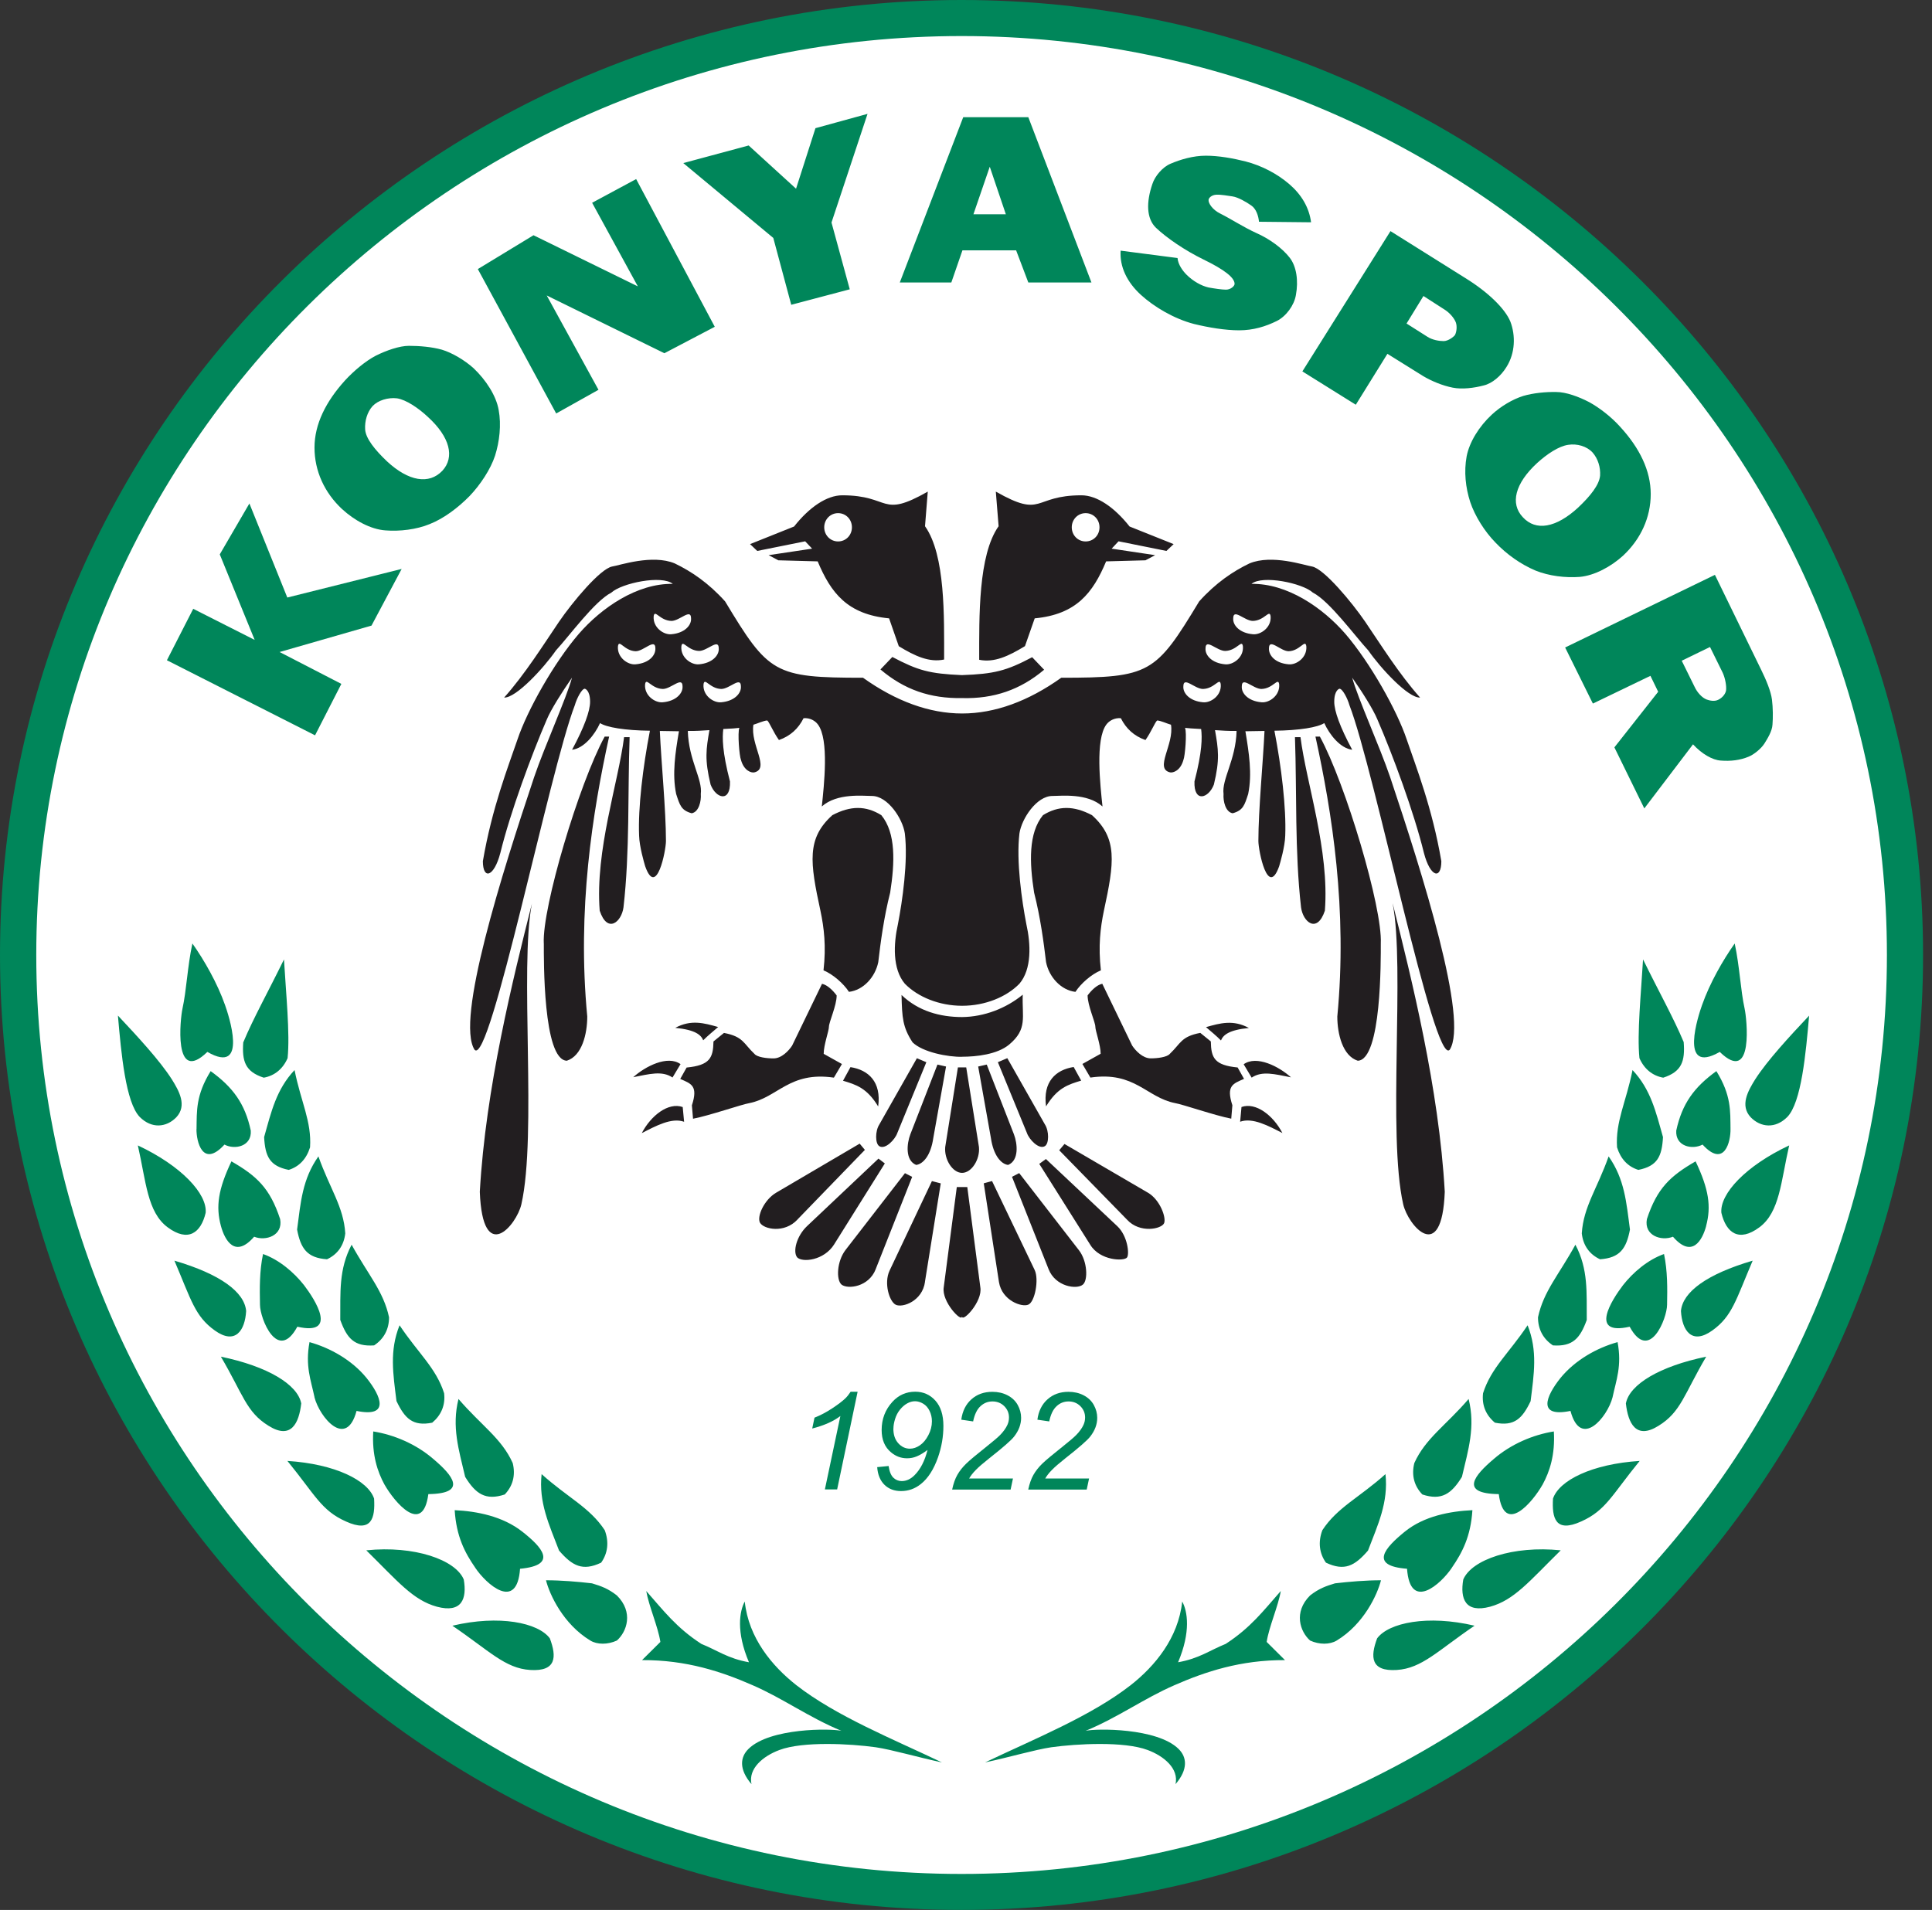 <svg width="89" height="88" viewBox="0 0 89 88" fill="none" xmlns="http://www.w3.org/2000/svg">
<rect x="0" y="0" width="89" height="88" fill="#333333" stroke="none"/>
<path fill-rule="evenodd" clip-rule="evenodd" d="M44.294 0C68.691 0 88.589 19.767 88.589 43.999C88.589 68.231 68.691 88 44.294 88C19.898 88 0 68.233 0 43.999C0 19.764 19.898 0 44.294 0Z" fill="#00865A"/>
<path fill-rule="evenodd" clip-rule="evenodd" d="M44.297 1.661C67.773 1.661 86.923 20.679 86.923 44.001C86.923 67.323 67.775 86.342 44.297 86.342C20.819 86.342 1.671 67.32 1.671 44.001C1.671 20.682 20.819 1.661 44.297 1.661Z" fill="white"/>
<path fill-rule="evenodd" clip-rule="evenodd" d="M29.579 76.487L30.421 75.652C30.318 74.967 29.887 73.991 29.77 73.306C30.587 74.233 31.159 74.995 32.308 75.742C33.06 76.045 33.52 76.413 34.502 76.589C33.901 75.181 34.068 74.233 34.308 73.79C34.485 75.476 35.573 76.768 36.682 77.642C38.52 79.075 41.135 80.125 43.392 81.203C42.258 80.961 41.11 80.62 40.343 80.505C39.156 80.34 36.989 80.224 35.905 80.631C35.152 80.912 34.463 81.484 34.618 82.204C34.032 81.519 34.095 80.961 34.477 80.584C35.459 79.608 38.279 79.633 38.763 79.749C37.258 79.127 36.071 78.253 34.668 77.645C33.251 77.024 31.619 76.479 29.579 76.49V76.487ZM20.841 74.904C22.997 74.395 24.795 74.764 25.329 75.487C25.648 76.336 25.636 77.021 24.424 76.944C23.262 76.87 22.537 76.056 20.838 74.904H20.841ZM27.194 75.588C25.944 74.83 25.318 73.471 25.152 72.811C25.852 72.811 26.605 72.875 27.269 72.952C27.689 73.078 28.011 73.191 28.417 73.51C29.195 74.282 28.877 75.181 28.417 75.588C27.997 75.781 27.51 75.781 27.194 75.588V75.588ZM25.753 71.442C25.293 70.238 24.809 69.226 24.95 67.92C26.148 68.998 27.169 69.454 27.858 70.504C28.063 71.049 27.999 71.569 27.692 72C26.837 72.404 26.367 72.151 25.753 71.442ZM21.89 72.228C21.417 71.544 21.021 70.796 20.946 69.581C21.967 69.63 23.152 69.858 24.059 70.57C24.964 71.28 25.73 72.116 23.957 72.281C23.816 74.271 22.388 72.979 21.89 72.231V72.228ZM16.876 71.431C19.081 71.203 20.985 71.863 21.364 72.776C21.516 73.664 21.276 74.335 20.127 74.029C19.018 73.724 18.329 72.864 16.873 71.431H16.876ZM13.24 67.312C15.445 67.453 16.951 68.211 17.233 69.047C17.285 69.935 17.131 70.645 15.932 70.1C14.798 69.592 14.53 68.896 13.24 67.312V67.312ZM17.717 68.412C17.385 67.804 17.131 67.029 17.194 65.954C18.152 66.105 19.17 66.537 19.961 67.222C20.841 67.967 21.569 68.819 19.732 68.841C19.477 70.779 18.163 69.196 17.717 68.409V68.412ZM21.428 68.046C21.134 66.793 20.802 65.74 21.121 64.458C22.167 65.676 23.11 66.273 23.619 67.411C23.76 67.98 23.619 68.475 23.251 68.858C22.371 69.149 21.912 68.833 21.428 68.046ZM18.265 64.56C18.11 63.306 17.933 62.242 18.406 61.062C19.272 62.358 20.088 63.028 20.459 64.194C20.523 64.75 20.318 65.209 19.911 65.55C19.02 65.728 18.65 65.36 18.268 64.56H18.265ZM14.488 64.373C14.322 63.587 14.054 62.94 14.258 61.838C15.213 62.105 16.209 62.663 16.884 63.488C17.562 64.334 17.969 65.324 16.425 65.008C15.952 66.771 14.729 65.313 14.485 64.376L14.488 64.373ZM10.177 62.509C12.319 62.951 13.711 63.787 13.877 64.664C13.774 65.564 13.417 66.35 12.371 65.693C11.339 65.058 11.198 64.246 10.177 62.511V62.509ZM8.035 58.085C10.152 58.706 11.262 59.531 11.339 60.405C11.287 61.304 10.841 61.978 9.898 61.304C8.979 60.647 8.813 59.91 8.035 58.085V58.085ZM11.976 60.111C11.962 59.363 11.951 58.566 12.117 57.779C12.869 58.046 13.544 58.629 14.004 59.212C14.527 59.899 15.584 61.557 13.697 61.128C12.792 62.8 11.976 60.749 11.976 60.114V60.111ZM15.675 60.823C15.686 59.556 15.598 58.489 16.198 57.35C16.965 58.745 17.665 59.492 17.922 60.694C17.922 61.255 17.678 61.695 17.233 61.989C16.314 62.052 15.982 61.659 15.678 60.823H15.675ZM13.686 56.652C13.852 55.396 13.926 54.331 14.668 53.281C15.191 54.763 15.83 55.599 15.905 56.828C15.841 57.4 15.534 57.804 15.064 58.021C14.145 57.958 13.852 57.526 13.686 56.652V56.652ZM10.177 56.487C9.934 55.585 10.05 54.802 10.661 53.509C11.823 54.18 12.435 54.738 12.905 56.171C13.046 56.93 12.241 57.197 11.707 56.982C10.827 57.997 10.357 57.147 10.177 56.487V56.487ZM6.35 52.775C8.351 53.713 9.552 55.005 9.474 55.88C9.256 56.803 8.669 57.249 7.726 56.55C6.782 55.852 6.729 54.436 6.35 52.775ZM9.054 52.014C9.068 51.189 9.015 50.468 9.704 49.352C10.725 50.089 11.287 50.848 11.552 52.091C11.605 52.814 10.825 52.992 10.34 52.737C9.333 53.839 9.04 52.586 9.051 52.014H9.054ZM12.167 52.393C12.499 51.216 12.726 50.202 13.569 49.303C13.863 50.774 14.361 51.673 14.283 52.863C14.117 53.397 13.785 53.751 13.301 53.903C12.421 53.727 12.216 53.281 12.167 52.393V52.393ZM11.209 48.021C11.68 46.894 12.357 45.69 13.082 44.205C13.171 45.753 13.365 47.628 13.248 48.755C13.033 49.25 12.648 49.566 12.15 49.654C11.295 49.377 11.143 48.896 11.206 48.019L11.209 48.021ZM5.432 46.792C6.336 47.755 7.357 48.857 7.916 49.731C8.248 50.265 8.63 50.936 8.121 51.48C7.662 51.95 6.987 52.014 6.439 51.466C5.789 50.796 5.584 48.541 5.432 46.792V46.792ZM8.403 46.487C8.594 45.626 8.633 44.535 8.863 43.471C9.411 44.246 10.011 45.296 10.368 46.311C10.509 46.704 11.478 49.569 9.552 48.467C7.958 50.015 8.315 46.869 8.403 46.49V46.487ZM59.192 76.487L58.351 75.652C58.453 74.967 58.888 73.991 59.001 73.306C58.185 74.233 57.612 74.995 56.464 75.742C55.711 76.045 55.252 76.413 54.27 76.589C54.867 75.181 54.704 74.233 54.46 73.79C54.281 75.476 53.199 76.768 52.089 77.642C50.252 79.075 47.637 80.125 45.379 81.203C46.514 80.961 47.662 80.62 48.428 80.505C49.615 80.34 51.782 80.224 52.867 80.631C53.619 80.912 54.308 81.484 54.153 82.204C54.74 81.519 54.676 80.961 54.294 80.584C53.312 79.608 50.492 79.633 50.008 79.749C51.514 79.127 52.701 78.253 54.103 77.645C55.52 77.024 57.153 76.479 59.192 76.49V76.487ZM67.927 74.904C65.772 74.395 63.973 74.764 63.439 75.487C63.121 76.336 63.135 77.021 64.344 76.944C65.504 76.87 66.231 76.056 67.927 74.904ZM61.577 75.588C62.828 74.83 63.45 73.471 63.617 72.811C62.916 72.811 62.161 72.875 61.5 72.952C61.079 73.078 60.761 73.191 60.351 73.51C59.574 74.282 59.892 75.181 60.351 75.588C60.772 75.781 61.256 75.781 61.577 75.588V75.588ZM63.019 71.442C63.478 70.238 63.962 69.226 63.824 67.92C62.623 68.998 61.602 69.454 60.916 70.504C60.711 71.049 60.775 71.569 61.082 72C61.937 72.404 62.407 72.151 63.019 71.442ZM66.884 72.228C67.355 71.544 67.753 70.796 67.828 69.581C66.807 69.63 65.609 69.847 64.715 70.57C63.81 71.307 63.044 72.143 64.817 72.281C64.959 74.271 66.386 72.979 66.884 72.231V72.228ZM71.898 71.431C69.693 71.203 67.792 71.863 67.407 72.776C67.255 73.664 67.499 74.335 68.644 74.029C69.754 73.724 70.443 72.864 71.898 71.431ZM75.534 67.312C73.329 67.453 71.823 68.211 71.541 69.047C71.489 69.935 71.644 70.645 72.842 70.1C73.976 69.592 74.245 68.896 75.534 67.312V67.312ZM71.057 68.412C71.389 67.804 71.644 67.029 71.58 65.954C70.623 66.105 69.604 66.537 68.813 67.222C67.933 67.967 67.205 68.819 69.043 68.841C69.297 70.779 70.612 69.196 71.057 68.409V68.412ZM67.346 68.046C67.64 66.793 67.972 65.74 67.654 64.458C66.608 65.676 65.664 66.273 65.152 67.411C65.011 67.98 65.152 68.475 65.523 68.858C66.403 69.149 66.862 68.833 67.346 68.046V68.046ZM70.509 64.56C70.664 63.306 70.841 62.242 70.371 61.062C69.505 62.358 68.688 63.028 68.318 64.194C68.254 64.75 68.456 65.209 68.865 65.55C69.759 65.728 70.127 65.36 70.509 64.56V64.56ZM74.286 64.373C74.452 63.587 74.721 62.94 74.516 61.838C73.558 62.105 72.565 62.663 71.887 63.488C71.212 64.334 70.802 65.324 72.346 65.008C72.817 66.771 74.043 65.313 74.286 64.376V64.373ZM78.597 62.509C76.455 62.951 75.064 63.787 74.898 64.664C75 65.564 75.357 66.35 76.403 65.693C77.435 65.058 77.576 64.246 78.597 62.511V62.509ZM80.739 58.085C78.622 58.706 77.512 59.531 77.435 60.405C77.487 61.304 77.933 61.978 78.877 61.304C79.795 60.647 79.961 59.91 80.739 58.085ZM76.796 60.111C76.81 59.363 76.821 58.566 76.655 57.779C75.902 58.046 75.227 58.629 74.768 59.212C74.245 59.899 73.185 61.557 75.072 61.128C75.98 62.8 76.796 60.749 76.796 60.114V60.111ZM73.096 60.823C73.085 59.556 73.174 58.489 72.573 57.35C71.807 58.745 71.107 59.492 70.85 60.694C70.85 61.255 71.093 61.695 71.538 61.989C72.454 62.052 72.789 61.659 73.094 60.823H73.096ZM75.086 56.652C74.92 55.396 74.842 54.331 74.103 53.281C73.581 54.763 72.944 55.599 72.867 56.828C72.93 57.4 73.237 57.804 73.708 58.021C74.626 57.958 74.92 57.526 75.086 56.652V56.652ZM78.594 56.487C78.835 55.585 78.722 54.802 78.11 53.509C76.951 54.18 76.337 54.738 75.866 56.171C75.725 56.93 76.53 57.197 77.067 56.982C77.947 57.997 78.42 57.147 78.597 56.487H78.594ZM82.421 52.775C80.421 53.713 79.22 55.005 79.297 55.88C79.516 56.803 80.102 57.249 81.046 56.55C81.99 55.852 82.039 54.436 82.421 52.775ZM79.718 52.014C79.707 51.189 79.757 50.468 79.067 49.352C78.046 50.089 77.487 50.848 77.219 52.091C77.169 52.814 77.947 52.992 78.431 52.737C79.438 53.839 79.732 52.586 79.718 52.014V52.014ZM76.608 52.393C76.276 51.216 76.046 50.202 75.205 49.303C74.911 50.774 74.413 51.673 74.491 52.863C74.657 53.397 74.986 53.751 75.473 53.903C76.353 53.727 76.558 53.281 76.608 52.393V52.393ZM77.565 48.021C77.092 46.894 76.417 45.69 75.689 44.205C75.598 45.753 75.407 47.628 75.523 48.755C75.739 49.25 76.123 49.566 76.619 49.654C77.474 49.377 77.629 48.896 77.562 48.019L77.565 48.021ZM83.343 46.792C82.435 47.755 81.417 48.857 80.855 49.731C80.523 50.265 80.141 50.936 80.65 51.48C81.11 51.95 81.785 52.014 82.333 51.466C82.983 50.796 83.188 48.541 83.34 46.792H83.343ZM80.371 46.487C80.18 45.626 80.141 44.535 79.911 43.471C79.364 44.246 78.763 45.296 78.406 46.311C78.265 46.704 77.297 49.569 79.222 48.467C80.819 50.015 80.459 46.869 80.371 46.49V46.487Z" fill="#00865A"/>
<path fill-rule="evenodd" clip-rule="evenodd" d="M44.322 48.692C43.672 48.706 42.51 48.483 42.039 48.027C41.58 47.323 41.555 46.891 41.53 45.843C42.308 46.589 43.304 46.861 44.322 46.861C45.343 46.85 46.35 46.457 47.114 45.83C47.075 46.875 47.344 47.411 46.489 48.128C45.941 48.585 44.972 48.689 44.319 48.689L44.322 48.692ZM31.926 51.554L31.873 50.928C32.166 50.026 31.848 49.935 31.336 49.712L31.63 49.187C32.7 49.083 32.853 48.744 32.867 47.985L33.351 47.592C34.245 47.763 34.245 48.076 34.754 48.557C34.881 48.714 35.326 48.766 35.634 48.766C36.004 48.766 36.334 48.414 36.489 48.178L37.867 45.329C38.121 45.382 38.376 45.643 38.542 45.865C38.542 46.336 38.185 47.092 38.185 47.315C38.185 47.496 37.944 48.15 37.944 48.555L38.785 49.025L38.414 49.652C36.361 49.352 35.838 50.567 34.513 50.828C34.181 50.881 32.676 51.403 31.923 51.546L31.926 51.554ZM49.541 45.7C49.795 45.31 50.279 44.889 50.714 44.708C50.587 43.597 50.689 42.748 50.852 41.964C51.336 39.728 51.489 38.631 50.304 37.559C49.463 37.116 48.76 37.116 48.046 37.559C47.371 38.384 47.421 39.742 47.637 41.125C47.93 42.277 48.082 43.438 48.188 44.328C48.326 45.021 48.877 45.621 49.538 45.7H49.541ZM39.106 45.7C39.77 45.623 40.318 45.021 40.459 44.328C40.562 43.44 40.714 42.277 41.007 41.125C41.223 39.739 41.276 38.381 40.6 37.559C39.886 37.116 39.184 37.116 38.343 37.559C37.155 38.631 37.31 39.728 37.795 41.964C37.961 42.748 38.063 43.597 37.936 44.708C38.37 44.889 38.854 45.31 39.109 45.7H39.106ZM44.322 32.164C45.775 32.203 47.001 31.785 48.099 30.858L47.548 30.281C46.361 30.911 45.788 31.054 44.308 31.106C42.817 31.04 42.294 30.897 41.107 30.27L40.559 30.845C41.657 31.774 42.842 32.189 44.322 32.164ZM41.4 29.772C42.153 30.231 42.803 30.531 43.492 30.388C43.492 28.417 43.556 25.579 42.612 24.246L42.739 22.651C40.534 23.905 41.054 22.821 38.799 22.821C38.085 22.821 37.28 23.371 36.58 24.259L34.552 25.07L34.884 25.384L37.092 24.941L37.41 25.279L35.407 25.579L35.855 25.816L37.667 25.865C38.279 27.328 39.042 28.309 40.957 28.491L41.403 29.772H41.4ZM47.216 29.772L47.665 28.491C49.577 28.309 50.343 27.328 50.955 25.865L52.767 25.816L53.212 25.579L51.209 25.279L51.527 24.941L53.733 25.384L54.065 25.07L52.036 24.259C51.334 23.371 50.531 22.821 49.817 22.821C47.559 22.821 48.082 23.905 45.874 22.651L46.002 24.246C45.058 25.579 45.108 28.428 45.108 30.399C45.797 30.542 46.461 30.231 47.214 29.772H47.216ZM44.322 46.341C45.382 46.341 46.364 45.937 46.962 45.324C47.537 44.645 47.485 43.493 47.28 42.58C47.075 41.521 46.807 39.679 46.962 38.398C47.064 37.718 47.753 36.674 48.481 36.674C48.89 36.674 50.089 36.531 50.788 37.158C50.686 36.19 50.445 34.073 50.968 33.38C51.096 33.209 51.339 33.066 51.633 33.091C51.876 33.575 52.244 33.913 52.767 34.097C53.035 33.718 53.201 33.286 53.304 33.196C53.456 33.196 53.788 33.352 53.943 33.391C54.095 34.306 53.165 35.417 53.904 35.588C54.032 35.612 54.375 35.522 54.516 35.013C54.59 34.843 54.682 33.759 54.59 33.536C54.668 33.547 54.986 33.575 55.332 33.589C55.382 33.979 55.382 34.633 55.025 36.005C54.986 36.998 55.675 36.789 55.919 36.148C56.201 34.986 56.123 34.518 55.971 33.641C56.392 33.666 56.48 33.679 56.965 33.679C56.926 35.024 56.276 35.901 56.364 36.583C56.339 36.907 56.453 37.419 56.785 37.471C57.269 37.339 57.333 37.092 57.499 36.583C57.69 35.654 57.535 34.686 57.371 33.693C57.665 33.693 57.933 33.679 58.251 33.679C58.185 35.104 57.969 37.325 57.969 38.75C57.969 39.192 58.403 41.389 58.926 39.913C58.976 39.742 59.192 39.011 59.206 38.502C59.256 37.221 59.029 35.326 58.708 33.668C59.856 33.655 60.711 33.512 61.004 33.316C61.248 33.853 61.743 34.48 62.291 34.545C61.729 33.501 61.464 32.756 61.464 32.335C61.464 31.785 61.704 31.733 61.704 31.733C61.846 31.733 62.075 32.178 62.164 32.492C63.337 35.535 66.068 49.165 66.782 48.368C67.662 47.009 65.531 40.265 64.04 35.81C63.556 34.386 62.546 32.164 62.291 31.224C62.75 31.876 63.26 32.687 63.45 33.146C64.153 34.766 65.135 37.419 65.595 39.3C65.888 40.424 66.397 40.542 66.397 39.679C65.977 37.221 65.235 35.34 64.803 34.073C64.358 32.742 63.121 30.534 61.973 29.2C60.927 27.996 59.294 26.874 57.651 26.902C58.149 26.484 59.997 26.863 60.481 27.306C61.248 27.699 62.407 29.291 63.033 29.97C63.594 30.781 64.87 32.167 65.418 32.14C64.449 31.056 63.594 29.681 62.892 28.65C62.266 27.735 60.99 26.206 60.443 26.102C60.097 26.049 58.594 25.527 57.559 25.959C56.796 26.324 56.004 26.86 55.241 27.71C53.237 31.029 52.983 31.227 48.888 31.227C47.371 32.31 45.827 32.874 44.322 32.874C42.817 32.874 41.273 32.31 39.756 31.227C35.661 31.227 35.407 31.032 33.403 27.71C32.64 26.86 31.848 26.327 31.082 25.959C30.05 25.527 28.544 26.049 28.199 26.102C27.651 26.206 26.375 27.735 25.75 28.65C25.05 29.681 24.192 31.054 23.224 32.14C23.771 32.164 25.047 30.781 25.609 29.97C26.234 29.291 27.393 27.699 28.16 27.306C28.644 26.863 30.492 26.484 30.993 26.902C29.347 26.874 27.714 27.999 26.668 29.2C25.52 30.531 24.283 32.739 23.838 34.073C23.403 35.343 22.665 37.224 22.244 39.679C22.244 40.542 22.753 40.424 23.049 39.3C23.509 37.419 24.491 34.766 25.191 33.146C25.382 32.69 25.894 31.878 26.35 31.224C26.096 32.164 25.088 34.386 24.604 35.81C23.113 40.267 20.982 47.009 21.862 48.368C22.576 49.165 25.307 35.535 26.48 32.492C26.569 32.178 26.799 31.733 26.94 31.733C26.94 31.733 27.183 31.785 27.183 32.335C27.183 32.753 26.918 33.498 26.353 34.545C26.904 34.48 27.399 33.853 27.642 33.316C27.936 33.512 28.791 33.655 29.939 33.668C29.618 35.326 29.388 37.221 29.441 38.502C29.455 39.011 29.671 39.742 29.721 39.913C30.243 41.389 30.678 39.192 30.678 38.75C30.678 37.325 30.459 35.104 30.396 33.679C30.714 33.679 30.982 33.693 31.276 33.693C31.11 34.686 30.957 35.654 31.148 36.583C31.314 37.092 31.378 37.339 31.862 37.471C32.194 37.419 32.31 36.907 32.283 36.583C32.374 35.904 31.724 35.027 31.685 33.679C32.169 33.679 32.258 33.668 32.681 33.641C32.529 34.518 32.452 34.986 32.734 36.148C32.974 36.789 33.663 36.998 33.627 36.005C33.27 34.633 33.27 33.979 33.32 33.589C33.666 33.575 33.984 33.55 34.059 33.536C33.971 33.759 34.059 34.843 34.134 35.013C34.275 35.522 34.618 35.615 34.745 35.588C35.484 35.417 34.554 34.309 34.707 33.391C34.859 33.352 35.191 33.196 35.346 33.196C35.448 33.286 35.614 33.718 35.883 34.097C36.406 33.913 36.776 33.575 37.017 33.091C37.31 33.066 37.554 33.209 37.678 33.38C38.201 34.07 37.958 36.19 37.858 37.158C38.561 36.531 39.759 36.674 40.166 36.674C40.894 36.674 41.583 37.718 41.682 38.398C41.837 39.679 41.569 41.521 41.364 42.58C41.159 43.495 41.109 44.645 41.682 45.324C42.283 45.937 43.265 46.341 44.322 46.341V46.341ZM59.078 52.209C58.658 51.398 57.855 50.771 57.191 51.005L57.128 51.684C57.7 51.475 58.442 51.879 59.078 52.206V52.209ZM64.156 41.637C64.729 44.548 63.913 52.286 64.64 55.486C64.859 56.451 66.425 58.321 66.555 54.912C66.287 50.141 65.025 45.098 64.159 41.637H64.156ZM59.909 33.965H59.654C59.743 36.528 59.64 39.217 59.934 41.804C60.022 42.483 60.672 43.033 61.032 41.961C61.248 39.178 60.177 36.083 59.909 33.965V33.965ZM63.608 43.465C63.686 41.818 61.989 36.121 60.802 33.938H60.598C61.364 37.441 62.078 41.909 61.605 46.836C61.605 47.633 61.848 48.651 62.548 48.873C63.647 48.835 63.608 44.18 63.608 43.462V43.465ZM38.608 23.643C38.965 23.643 39.245 23.929 39.245 24.295C39.245 24.661 38.965 24.947 38.608 24.947C38.251 24.947 37.969 24.658 37.969 24.295C37.969 23.932 38.251 23.643 38.608 23.643ZM50.011 23.643C50.368 23.643 50.65 23.929 50.65 24.295C50.65 24.661 50.371 24.947 50.011 24.947C49.651 24.947 49.372 24.658 49.372 24.295C49.372 23.932 49.654 23.643 50.011 23.643ZM30.534 32.357C30.177 32.395 29.665 32.043 29.718 31.521C29.77 31.194 30 31.73 30.534 31.744C30.916 31.744 31.442 31.142 31.442 31.625C31.466 31.939 31.145 32.305 30.534 32.357V32.357ZM33.226 32.357C32.869 32.395 32.357 32.043 32.41 31.521C32.463 31.194 32.692 31.73 33.226 31.744C33.608 31.744 34.131 31.142 34.131 31.625C34.156 31.939 33.838 32.305 33.226 32.357V32.357ZM32.205 30.608C31.848 30.647 31.336 30.292 31.389 29.77C31.442 29.442 31.671 29.979 32.205 29.992C32.587 29.992 33.11 29.393 33.11 29.874C33.135 30.19 32.817 30.553 32.205 30.608ZM30.93 29.222C30.573 29.261 30.064 28.909 30.113 28.387C30.166 28.059 30.393 28.596 30.93 28.609C31.311 28.609 31.834 28.007 31.834 28.491C31.859 28.807 31.541 29.17 30.93 29.222V29.222ZM29.283 30.608C28.926 30.647 28.417 30.292 28.467 29.77C28.52 29.431 28.76 29.992 29.283 30.006C29.654 30.006 30.191 29.379 30.191 29.874C30.205 30.19 29.911 30.553 29.283 30.608ZM58.11 32.357C57.498 32.305 57.18 31.939 57.205 31.625C57.205 31.142 57.728 31.744 58.11 31.744C58.647 31.73 58.874 31.194 58.926 31.521C58.976 32.043 58.467 32.395 58.11 32.357V32.357ZM55.418 32.357C54.806 32.305 54.488 31.939 54.513 31.625C54.513 31.142 55.036 31.744 55.418 31.744C55.955 31.73 56.184 31.194 56.234 31.521C56.287 32.043 55.775 32.395 55.418 32.357V32.357ZM56.439 30.608C55.827 30.556 55.509 30.19 55.534 29.874C55.534 29.393 56.057 29.992 56.439 29.992C56.976 29.981 57.205 29.442 57.255 29.77C57.308 30.292 56.796 30.647 56.439 30.608ZM57.714 29.222C57.103 29.17 56.785 28.804 56.81 28.491C56.81 28.01 57.333 28.609 57.714 28.609C58.251 28.596 58.478 28.059 58.531 28.387C58.583 28.909 58.071 29.261 57.714 29.222V29.222ZM59.361 30.608C58.735 30.556 58.442 30.19 58.456 29.874C58.456 29.379 58.993 30.006 59.361 30.006C59.884 29.992 60.124 29.431 60.177 29.77C60.227 30.292 59.718 30.647 59.361 30.608ZM24.502 41.637C23.929 44.548 24.743 52.286 24.018 55.486C23.799 56.451 22.23 58.321 22.103 54.912C22.371 50.141 23.633 45.098 24.502 41.637ZM28.749 33.965H29.004C28.913 36.528 29.018 39.217 28.722 41.804C28.633 42.483 27.983 43.033 27.626 41.961C27.41 39.178 28.481 36.083 28.749 33.965V33.965ZM25.05 43.465C24.972 41.818 26.668 36.121 27.855 33.938H28.06C27.294 37.441 26.58 41.909 27.053 46.836C27.053 47.633 26.812 48.651 26.11 48.873C25.011 48.835 25.052 44.18 25.052 43.462L25.05 43.465ZM32.396 47.933C32.294 47.686 32.039 47.449 31.107 47.358C31.834 46.965 32.432 47.136 33.082 47.32C32.842 47.529 32.612 47.713 32.393 47.933H32.396ZM29.17 49.632C29.718 49.138 30.75 48.601 31.35 49.03L30.98 49.646C30.495 49.319 29.909 49.489 29.167 49.632H29.17ZM56.718 51.552L56.771 50.925C56.477 50.023 56.796 49.932 57.308 49.709L57.014 49.184C55.944 49.08 55.791 48.742 55.778 47.983L55.293 47.59C54.4 47.76 54.4 48.073 53.89 48.555C53.763 48.711 53.318 48.764 53.01 48.764C52.642 48.764 52.31 48.412 52.155 48.175L50.778 45.327C50.523 45.379 50.268 45.64 50.102 45.863C50.102 46.333 50.459 47.089 50.459 47.312C50.459 47.493 50.703 48.148 50.703 48.552L49.862 49.022L50.23 49.649C52.283 49.349 52.806 50.565 54.134 50.826C54.466 50.878 55.971 51.4 56.721 51.543L56.718 51.552ZM48.188 50.977C48.711 50.116 49.209 49.971 49.806 49.789L49.46 49.162C48.633 49.291 48.033 49.841 48.188 50.977ZM48.135 52.808C47.855 52.979 47.407 52.495 47.308 52.206L45.968 48.94L46.403 48.755L48.138 51.813C48.329 52.112 48.329 52.687 48.138 52.805L48.135 52.808ZM48.301 58.467L46.619 54.221L46.951 54.051L49.704 57.606C50.099 58.118 50.124 58.992 49.884 59.187C49.615 59.424 48.619 59.292 48.301 58.469V58.467ZM46.018 59.069L45.318 54.521L45.7 54.417L47.665 58.519C47.867 58.951 47.676 59.984 47.371 60.111C47.078 60.243 46.157 59.93 46.018 59.069ZM38.428 57.331L40.761 53.605L40.468 53.383L37.178 56.493C36.693 56.952 36.514 57.669 36.721 57.931C36.951 58.178 37.958 58.087 38.431 57.328L38.428 57.331ZM40.506 52.811C40.786 52.981 41.234 52.498 41.334 52.209L42.673 48.942L42.238 48.758L40.504 51.816C40.313 52.115 40.313 52.69 40.504 52.808L40.506 52.811ZM42.203 53.674C42.521 53.636 42.878 53.243 42.994 52.431L43.581 49.14L43.185 49.05L41.937 52.261C41.771 52.693 41.693 53.465 42.203 53.674V53.674ZM44.319 54.04C44.754 54.04 45.149 53.427 45.097 52.852L44.51 49.179H44.128L43.542 52.852C43.492 53.427 43.885 54.04 44.319 54.04V54.04ZM44.319 60.653C44.319 60.955 45.277 59.974 45.16 59.308L44.56 54.694H44.076L43.475 59.308C43.362 59.974 44.316 60.955 44.316 60.653H44.319ZM36.729 56.196L39.842 52.981L39.602 52.693L35.75 54.956C35.202 55.28 34.856 56.053 35.011 56.339C35.188 56.641 36.132 56.836 36.732 56.196H36.729ZM40.337 58.483L42.02 54.224L41.688 54.054L38.946 57.598C38.55 58.12 38.511 58.97 38.769 59.19C39.062 59.413 40.019 59.294 40.337 58.486V58.483ZM42.609 59.058L43.337 54.524L42.93 54.419L40.977 58.549C40.711 59.124 40.966 59.96 41.259 60.114C41.577 60.273 42.496 59.946 42.612 59.055L42.609 59.058ZM50.221 57.348L47.875 53.625L48.182 53.402L51.472 56.498C51.942 56.944 52.034 57.768 51.92 57.936C51.793 58.12 50.67 58.093 50.221 57.348V57.348ZM51.92 56.198L48.794 52.998L49.037 52.709L52.889 54.958C53.437 55.283 53.73 56.094 53.627 56.355C53.514 56.63 52.507 56.839 51.92 56.198V56.198ZM59.471 49.638C58.924 49.143 57.889 48.607 57.291 49.036L57.659 49.652C58.143 49.325 58.73 49.495 59.471 49.638V49.638ZM56.245 47.939C56.347 47.691 56.602 47.455 57.532 47.364C56.807 46.971 56.206 47.141 55.556 47.325C55.8 47.535 56.026 47.719 56.245 47.939V47.939ZM29.563 52.212C29.983 51.4 30.788 50.773 31.45 51.007L31.514 51.686C30.941 51.477 30.202 51.882 29.563 52.209V52.212ZM40.456 50.983C39.934 50.122 39.435 49.976 38.835 49.795L39.178 49.168C40.008 49.297 40.609 49.847 40.454 50.983H40.456ZM46.439 53.674C46.121 53.636 45.764 53.243 45.647 52.431L45.061 49.14L45.456 49.05L46.707 52.261C46.873 52.693 46.951 53.465 46.441 53.674H46.439Z" fill="#221E20"/>
<path fill-rule="evenodd" clip-rule="evenodd" d="M79.001 26.489L81.143 30.886C81.361 31.331 81.577 31.848 81.627 32.23C81.677 32.621 81.677 33.08 81.652 33.383C81.638 33.688 81.422 34.029 81.281 34.257C81.129 34.496 80.797 34.766 80.553 34.864C80.158 35.029 79.726 35.079 79.267 35.043C78.885 35.018 78.398 34.738 77.991 34.295L75.747 37.248L74.369 34.435L76.386 31.873L76.029 31.139L73.378 32.417L72.1 29.833L79.001 26.486V26.489ZM78.771 29.811L77.471 30.443L78.058 31.634C78.185 31.914 78.414 32.153 78.619 32.23C78.76 32.28 78.976 32.332 79.156 32.241C79.361 32.14 79.488 31.961 79.513 31.812C79.538 31.595 79.474 31.254 79.361 31.001L78.774 29.811H78.771ZM74.767 25.604C75.584 24.842 76.043 23.841 76.043 22.764C76.043 21.686 75.534 20.646 74.64 19.67C74.22 19.2 73.672 18.782 73.21 18.529C72.725 18.276 72.139 18.062 71.693 18.062C71.195 18.051 70.623 18.111 70.177 18.241C69.679 18.395 69.131 18.724 68.722 19.104C68.135 19.648 67.689 20.369 67.562 21.029C67.435 21.727 67.51 22.461 67.728 23.132C67.944 23.778 68.392 24.488 68.888 24.996C69.41 25.543 70.047 25.997 70.736 26.289C71.361 26.541 72.114 26.63 72.778 26.58C73.453 26.517 74.206 26.113 74.767 25.604V25.604ZM72.701 23.385C71.68 24.323 70.75 24.488 70.149 23.828C69.563 23.206 69.781 22.282 70.813 21.331C71.273 20.913 71.809 20.558 72.241 20.495C72.651 20.432 73.096 20.558 73.365 20.85C73.619 21.141 73.733 21.535 73.71 21.914C73.672 22.346 73.251 22.865 72.703 23.382L72.701 23.385ZM59.997 17.11L64.054 10.649L67.51 12.816C68.555 13.462 69.333 14.223 69.577 14.817C69.82 15.453 69.806 16.264 69.397 16.91C69.142 17.328 68.733 17.669 68.351 17.759C67.916 17.875 67.355 17.949 66.923 17.861C66.453 17.77 65.941 17.556 65.559 17.328L63.913 16.302L62.457 18.648L59.997 17.113V17.11ZM64.792 14.905L65.75 15.513C65.979 15.664 66.298 15.716 66.502 15.716C66.718 15.716 66.973 15.513 67.025 15.436C67.103 15.285 67.128 15.032 67.064 14.853C66.987 14.652 66.771 14.397 66.516 14.245L65.573 13.638L64.795 14.905H64.792ZM51.616 11.548L54.245 11.889C54.269 12.194 54.488 12.486 54.665 12.662C54.958 12.953 55.34 13.17 55.672 13.245C55.941 13.294 56.287 13.346 56.477 13.346C56.693 13.346 56.873 13.181 56.873 13.08C56.873 12.799 56.425 12.434 55.432 11.952C54.577 11.534 53.746 10.963 53.251 10.495C52.803 10.063 52.803 9.304 53.085 8.48C53.201 8.114 53.558 7.693 53.926 7.542C54.375 7.35 54.961 7.174 55.548 7.174C56.134 7.174 56.785 7.289 57.385 7.44C58.113 7.63 58.827 7.998 59.388 8.48C59.95 8.961 60.307 9.557 60.396 10.242L57.997 10.217C57.972 9.951 57.869 9.621 57.64 9.467C57.424 9.315 57.039 9.087 56.774 9.049C56.583 9.024 56.251 8.958 56.021 8.972C55.816 8.986 55.689 9.112 55.675 9.2C55.65 9.354 55.855 9.67 56.223 9.846C56.682 10.074 57.283 10.467 57.869 10.734C58.481 11.001 59.081 11.444 59.413 11.875C59.72 12.268 59.823 12.928 59.696 13.599C59.618 14.067 59.247 14.575 58.816 14.79C58.306 15.043 57.731 15.219 57.084 15.219C56.436 15.219 55.681 15.092 55.003 14.927C54.084 14.688 53.165 14.141 52.554 13.583C51.917 13 51.572 12.29 51.624 11.543L51.616 11.548ZM41.45 13.016L44.372 5.4H47.371L50.279 13.016H47.371L46.809 11.534H44.336L43.824 13.016H41.453H41.45ZM46.336 9.874L45.595 7.682L44.842 9.874H46.336ZM36.45 14.045L35.623 10.963L31.477 7.514L34.488 6.703L36.671 8.694L37.565 5.906L39.964 5.246L38.304 10.253L39.145 13.33L36.453 14.042L36.45 14.045ZM25.622 19.052L22.012 12.398L24.577 10.839L29.383 13.195L27.277 9.343L29.305 8.251L32.927 15.057L30.606 16.275L25.185 13.613L27.57 17.96L25.62 19.052H25.622ZM15.764 23.462C14.947 22.703 14.488 21.7 14.488 20.622C14.488 19.544 15.011 18.505 15.891 17.531C16.311 17.075 16.846 16.632 17.308 16.39C17.792 16.148 18.403 15.934 18.838 15.934C19.322 15.934 19.898 15.983 20.357 16.112C20.827 16.253 21.403 16.594 21.812 16.962C22.385 17.506 22.858 18.23 22.972 18.89C23.099 19.574 23.01 20.347 22.806 20.993C22.601 21.625 22.117 22.348 21.633 22.854C21.121 23.374 20.47 23.88 19.795 24.147C19.184 24.4 18.406 24.49 17.756 24.438C17.067 24.389 16.314 23.968 15.766 23.462H15.764ZM17.828 21.257C18.824 22.181 19.767 22.335 20.379 21.689C20.952 21.067 20.736 20.14 19.704 19.203C19.258 18.785 18.697 18.416 18.29 18.353C17.88 18.304 17.421 18.441 17.166 18.708C16.912 18.988 16.796 19.406 16.821 19.786C16.846 20.204 17.28 20.737 17.828 21.257V21.257ZM14.513 33.88L7.689 30.421L8.901 28.051L11.732 29.484L10.124 25.543L11.489 23.198L13.235 27.531L18.503 26.214L17.114 28.824L12.88 30.042L15.725 31.51L14.513 33.88V33.88Z" fill="#00865A"/>
<path d="M37.999 68.626L38.713 65.242C38.406 65.481 37.972 65.676 37.416 65.819L37.521 65.319C37.797 65.209 38.071 65.066 38.34 64.887C38.608 64.711 38.813 64.554 38.949 64.422C39.032 64.34 39.109 64.241 39.184 64.126H39.507L38.564 68.626H38.005H37.999Z" fill="#00865A"/>
<path d="M40.412 67.598L40.935 67.546C40.971 67.796 41.043 67.975 41.151 68.082C41.259 68.186 41.389 68.241 41.538 68.241C41.751 68.241 41.951 68.151 42.133 67.966C42.402 67.697 42.601 67.312 42.728 66.806C42.543 66.944 42.377 67.043 42.23 67.103C42.086 67.164 41.937 67.191 41.785 67.191C41.511 67.191 41.264 67.1 41.046 66.916C40.758 66.677 40.614 66.336 40.614 65.888C40.614 65.382 40.78 64.95 41.112 64.587C41.397 64.276 41.749 64.123 42.161 64.123C42.535 64.123 42.844 64.26 43.091 64.535C43.337 64.81 43.459 65.198 43.459 65.698C43.459 66.198 43.376 66.666 43.212 67.142C43.016 67.7 42.753 68.112 42.421 68.376C42.15 68.593 41.846 68.701 41.508 68.701C41.195 68.701 40.941 68.604 40.744 68.412C40.548 68.219 40.434 67.947 40.409 67.598H40.412ZM41.154 65.825C41.154 66.105 41.228 66.331 41.381 66.498C41.533 66.666 41.71 66.748 41.917 66.748C42.072 66.748 42.225 66.696 42.377 66.592C42.529 66.487 42.659 66.333 42.767 66.124C42.875 65.918 42.93 65.704 42.93 65.486C42.93 65.316 42.894 65.156 42.822 65.008C42.75 64.859 42.654 64.749 42.529 64.675C42.404 64.601 42.28 64.562 42.153 64.562C42.025 64.562 41.909 64.596 41.79 64.662C41.671 64.728 41.56 64.824 41.458 64.95C41.356 65.077 41.281 65.222 41.231 65.385C41.181 65.55 41.157 65.693 41.157 65.819L41.154 65.825Z" fill="#00865A"/>
<path d="M43.863 68.626C43.921 68.359 43.998 68.134 44.101 67.955C44.203 67.774 44.339 67.603 44.505 67.441C44.671 67.279 44.997 67.007 45.476 66.627C45.767 66.396 45.966 66.226 46.074 66.116C46.229 65.956 46.339 65.8 46.408 65.648C46.456 65.544 46.48 65.431 46.48 65.31C46.48 65.104 46.406 64.931 46.259 64.785C46.112 64.642 45.932 64.571 45.719 64.571C45.506 64.571 45.324 64.645 45.166 64.791C45.008 64.936 44.895 65.17 44.828 65.492L44.283 65.412C44.336 65.013 44.494 64.7 44.751 64.472C45.008 64.243 45.329 64.128 45.714 64.128C45.971 64.128 46.204 64.18 46.411 64.287C46.619 64.395 46.776 64.543 46.882 64.733C46.987 64.923 47.039 65.123 47.039 65.327C47.039 65.624 46.934 65.91 46.718 66.187C46.588 66.358 46.201 66.696 45.562 67.199C45.288 67.416 45.083 67.592 44.947 67.733C44.812 67.87 44.712 68.002 44.643 68.123H46.663L46.555 68.632H43.866L43.863 68.626Z" fill="#00865A"/>
<path d="M47.368 68.626C47.426 68.359 47.504 68.134 47.606 67.955C47.709 67.774 47.844 67.603 48.01 67.441C48.176 67.279 48.503 67.007 48.982 66.627C49.272 66.396 49.471 66.226 49.579 66.116C49.734 65.956 49.845 65.8 49.914 65.648C49.961 65.544 49.986 65.431 49.986 65.31C49.986 65.104 49.911 64.931 49.765 64.785C49.618 64.642 49.438 64.571 49.225 64.571C49.012 64.571 48.829 64.645 48.672 64.791C48.514 64.936 48.401 65.17 48.334 65.492L47.789 65.412C47.842 65.013 47.999 64.7 48.257 64.472C48.514 64.243 48.835 64.128 49.219 64.128C49.477 64.128 49.709 64.18 49.917 64.287C50.124 64.395 50.282 64.543 50.387 64.733C50.492 64.923 50.545 65.123 50.545 65.327C50.545 65.624 50.44 65.91 50.224 66.187C50.094 66.358 49.706 66.696 49.067 67.199C48.793 67.416 48.589 67.592 48.453 67.733C48.318 67.87 48.218 68.002 48.149 68.123H50.169L50.061 68.632H47.371L47.368 68.626Z" fill="#00865A"/>
</svg>
